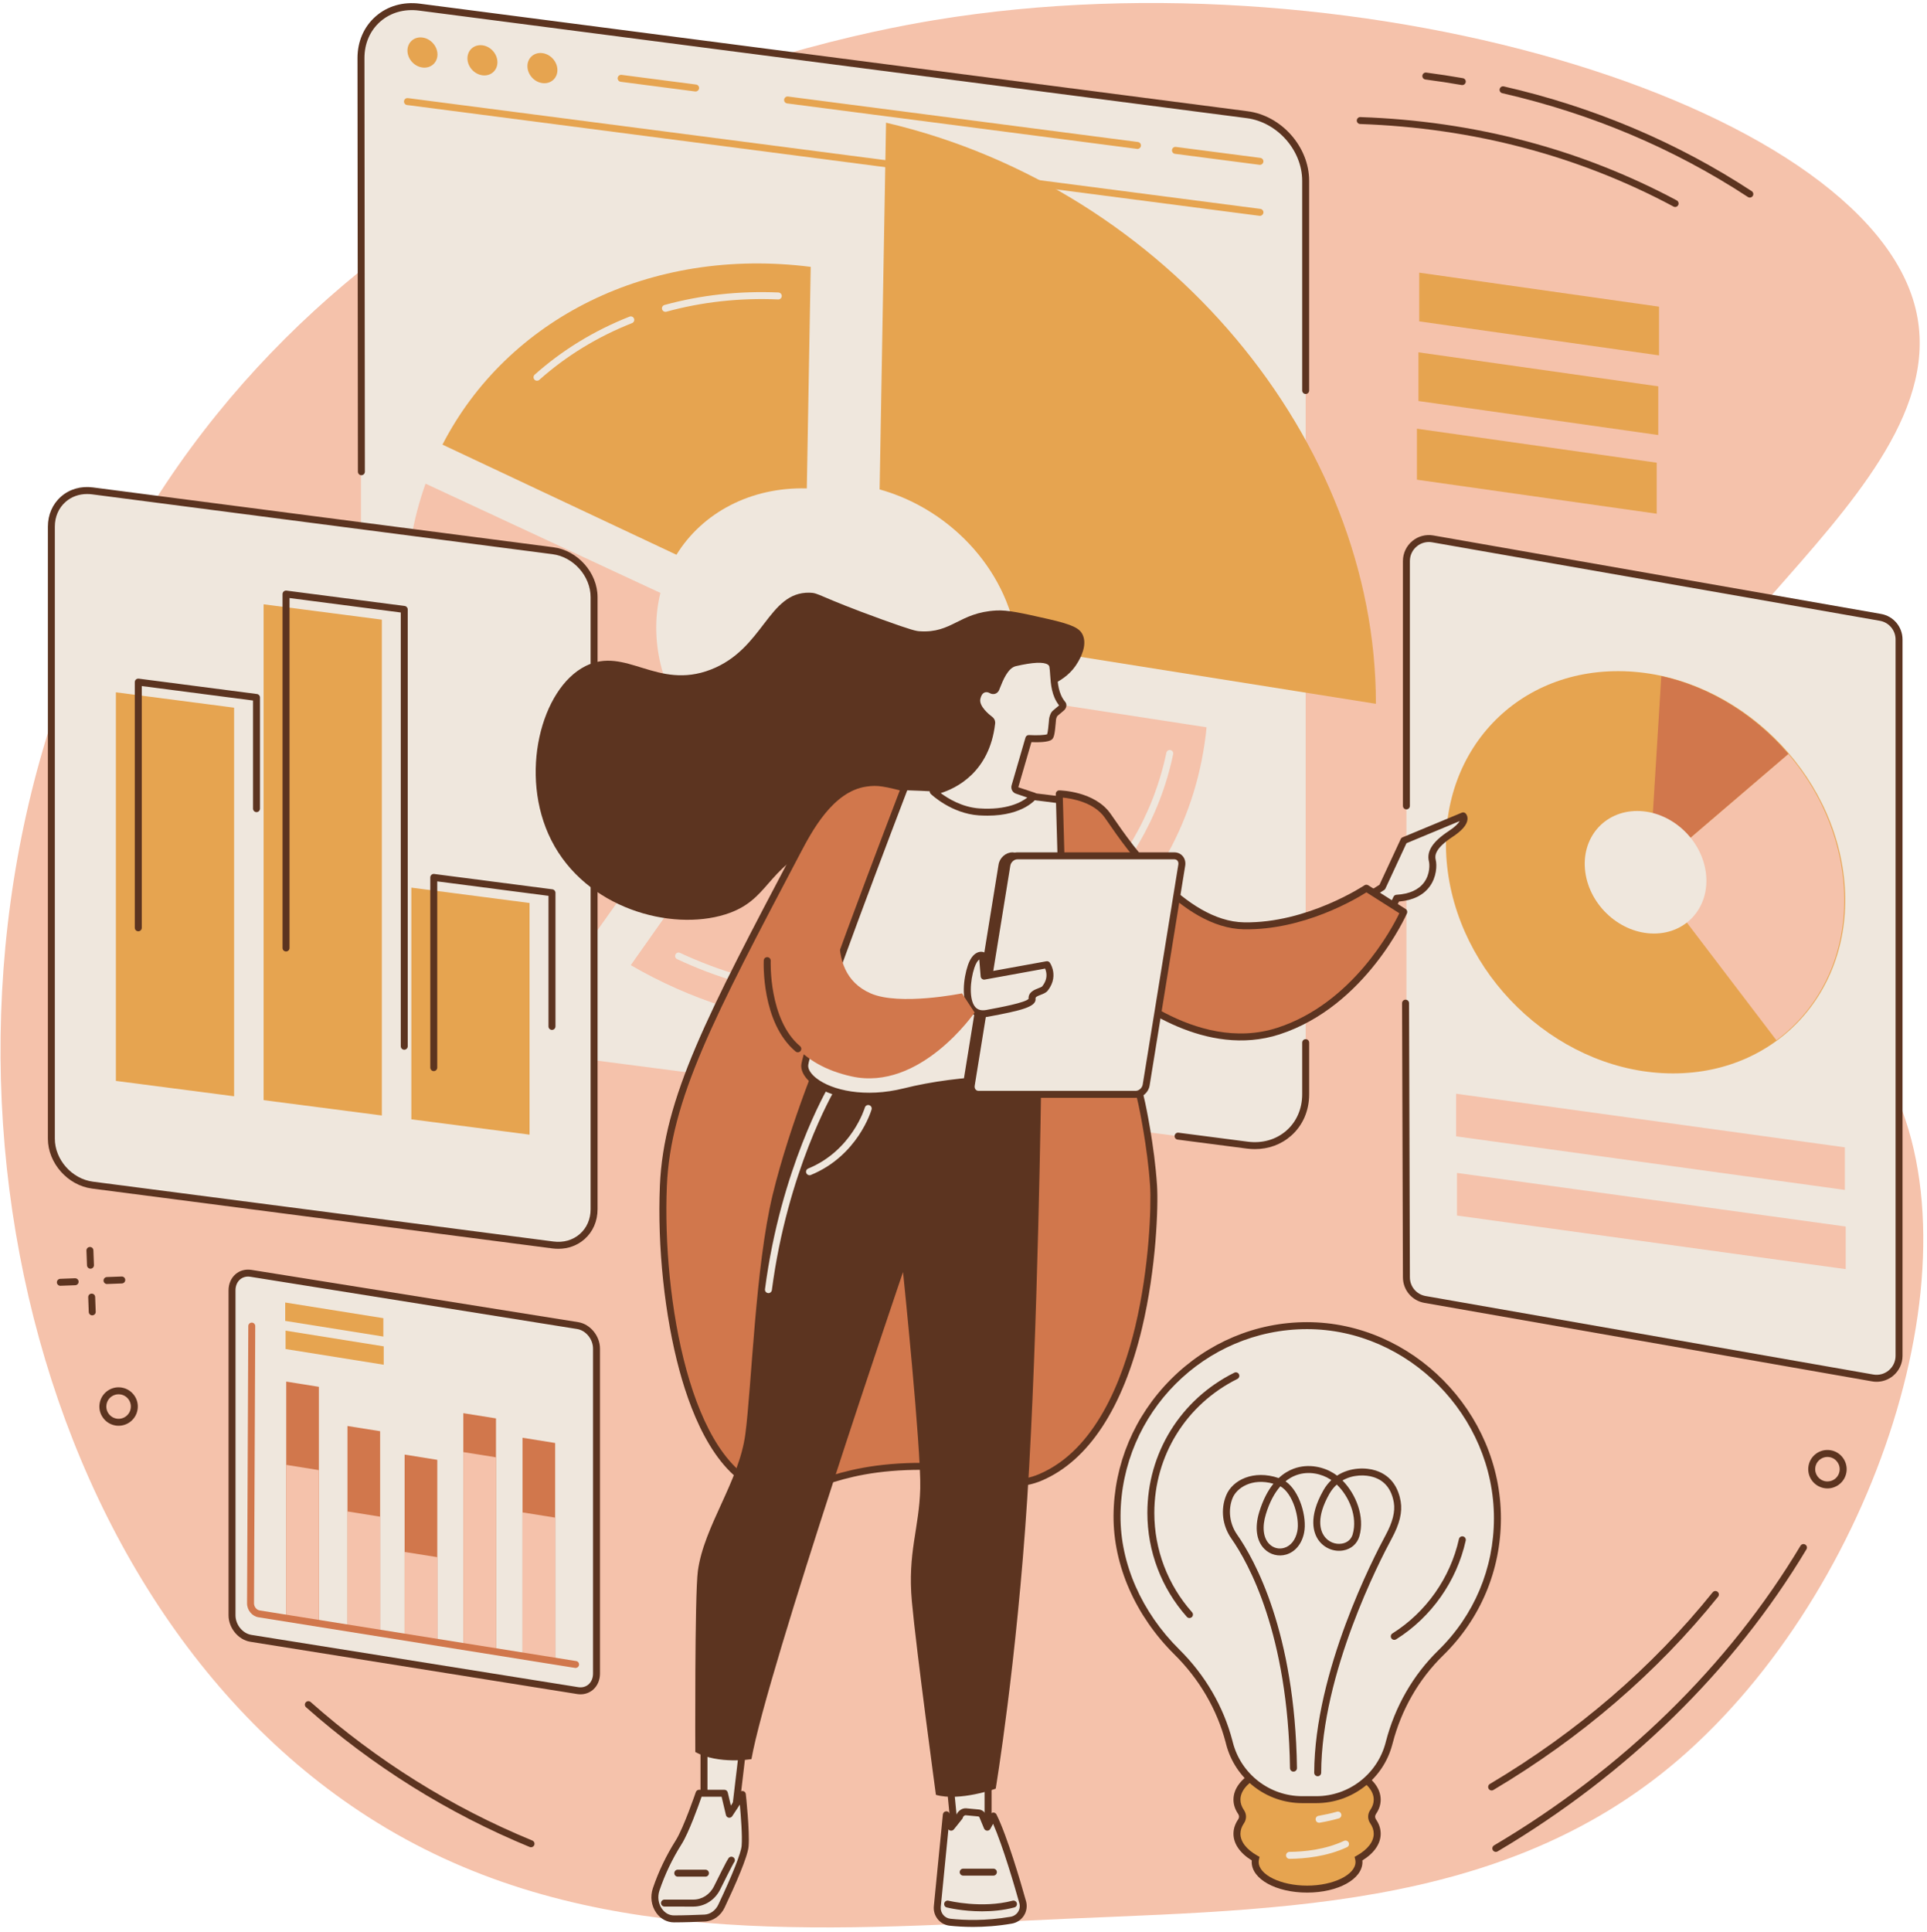 <?xml version="1.0" encoding="UTF-8"?>
<svg xmlns="http://www.w3.org/2000/svg" width="397" height="398" viewBox="0 0 397 398" fill="none">
  <path d="M339.464 179.61C325.855 140.818 401.969 105.146 395.053 65.506C387.574 22.615 281.376 -10.51 192.548 4.136C165.897 8.532 68.178 29.49 22.615 119.438C-22.635 208.766 2.975 327.547 75.824 374.245C116.662 400.417 163.454 398.047 211.938 395.589C259.652 393.172 309.907 394.813 347.751 360.74C387.459 324.99 409.495 256.235 387.579 219.704C373.219 195.766 346.782 200.475 339.464 179.61Z" fill="#F5C2AB"></path>
  <path d="M341.791 73.201L292.385 66.195V56.164L341.791 63.169V73.201Z" fill="#E6A450"></path>
  <path d="M341.63 89.607L292.229 82.602V72.57L341.63 79.576V89.607Z" fill="#E6A450"></path>
  <path d="M341.313 105.815L291.912 98.81V88.305L341.313 95.305V105.815Z" fill="#E6A450"></path>
  <path d="M282.885 375.159C282.49 374.576 282.49 373.831 282.885 373.253C283.438 372.451 283.734 371.591 283.734 370.695C283.734 366.518 277.266 363.133 269.286 363.133C261.312 363.133 254.844 366.518 254.844 370.695C254.844 371.591 255.141 372.451 255.693 373.253C256.089 373.831 256.089 374.576 255.693 375.159C255.141 375.956 254.844 376.82 254.844 377.716C254.844 379.695 256.297 381.497 258.682 382.846C258.63 383.07 258.599 383.299 258.599 383.534C258.599 386.622 263.385 389.128 269.286 389.128C275.193 389.128 279.979 386.622 279.979 383.534C279.979 383.299 279.948 383.07 279.896 382.846C282.276 381.497 283.734 379.695 283.734 377.716C283.734 376.82 283.438 375.956 282.885 375.159Z" fill="#E6A450"></path>
  <path d="M269.286 363.846C261.843 363.846 255.557 366.982 255.557 370.69C255.557 371.419 255.801 372.143 256.281 372.841C256.848 373.664 256.848 374.732 256.281 375.56C255.801 376.253 255.557 376.982 255.557 377.711C255.557 379.346 256.791 380.951 259.031 382.216L259.494 382.482L259.374 383.003C259.333 383.19 259.312 383.362 259.312 383.529C259.312 386.169 263.88 388.404 269.286 388.404C274.692 388.404 279.26 386.169 279.26 383.529C279.26 383.357 279.239 383.19 279.197 383.003L279.072 382.482L279.541 382.216C281.781 380.951 283.015 379.346 283.015 377.711C283.015 376.982 282.77 376.253 282.291 375.56C281.723 374.732 281.723 373.664 282.291 372.841C282.77 372.143 283.015 371.419 283.015 370.69C283.015 366.982 276.729 363.846 269.286 363.846ZM269.286 389.836C262.89 389.836 257.874 387.065 257.874 383.529C257.874 383.424 257.885 383.32 257.89 383.211C255.458 381.711 254.119 379.768 254.119 377.711C254.119 376.685 254.452 375.685 255.098 374.747C255.327 374.409 255.327 373.992 255.098 373.654C254.452 372.711 254.119 371.716 254.119 370.69C254.119 366.049 260.781 362.414 269.286 362.414C277.791 362.414 284.447 366.049 284.447 370.69C284.447 371.716 284.124 372.711 283.473 373.654C283.244 373.992 283.244 374.409 283.473 374.747C284.124 375.685 284.447 376.685 284.447 377.711C284.447 379.768 283.114 381.711 280.676 383.211C280.687 383.32 280.692 383.419 280.692 383.529C280.692 387.065 275.682 389.836 269.286 389.836Z" fill="#5C3420"></path>
  <path d="M308.499 312.732C308.499 291.32 290.677 273.055 269.265 273.055C247.9 273.055 230.27 290.826 230.13 312.195C230.057 323.076 235.307 333.195 242.463 340.279C247.624 345.388 251.39 351.737 253.213 358.768L253.302 359.107C255.078 365.93 261.239 370.695 268.286 370.695H271.177C278.223 370.695 284.385 365.93 286.161 359.107L286.213 358.904C288.025 351.924 291.64 345.513 296.802 340.477C304.015 333.435 308.499 323.607 308.499 312.732Z" fill="#EFE7DD"></path>
  <path d="M269.265 273.773C248.223 273.773 230.989 291.013 230.848 312.195C230.781 322.029 235.197 332.081 242.968 339.768C248.296 345.044 252.083 351.549 253.911 358.586L253.999 358.93C255.687 365.43 261.562 369.977 268.286 369.977H271.177C277.9 369.977 283.775 365.43 285.468 358.93L285.52 358.721C287.4 351.497 291.124 345.013 296.302 339.961C303.703 332.737 307.781 323.065 307.781 312.727C307.781 291.612 290.145 273.773 269.265 273.773ZM271.177 371.409H268.286C260.911 371.409 254.463 366.424 252.609 359.289L252.525 358.951C250.76 352.159 247.104 345.883 241.958 340.789C233.916 332.831 229.343 322.404 229.411 312.19C229.484 301.648 233.682 291.674 241.229 284.102C248.802 276.518 258.76 272.336 269.265 272.336C290.921 272.336 309.218 290.836 309.218 312.727C309.218 323.461 304.984 333.492 297.307 340.987C292.317 345.857 288.718 352.112 286.911 359.081L286.854 359.289C284.999 366.424 278.552 371.409 271.177 371.409Z" fill="#5C3420"></path>
  <path d="M275.406 305.795C274.833 306.3 274.317 306.931 273.88 307.696C271.088 312.623 272.005 315.254 272.797 316.389C273.625 317.577 275.067 318.191 276.458 317.957C277.578 317.769 278.39 317.066 278.682 316.03C279.718 312.42 277.953 308.233 275.406 305.795ZM263.781 306.149C262.536 307.561 261.526 309.493 260.797 311.889C259.989 314.535 260.25 316.78 261.505 318.04C262.328 318.868 263.479 319.16 264.583 318.827C265.932 318.42 266.911 317.175 267.271 315.41C267.802 312.764 266.39 307.603 263.781 306.149ZM271.468 365.868H271.463C271.073 365.863 270.75 365.54 270.75 365.144C270.838 344.29 283.01 320.748 285.453 316.238C286.911 313.545 287.468 311.342 287.156 309.498C286.687 306.759 285.291 304.998 282.989 304.264C281.338 303.733 278.76 303.686 276.578 304.946C279.349 307.754 281.218 312.394 280.062 316.425C279.614 317.988 278.359 319.092 276.698 319.368C274.755 319.696 272.765 318.847 271.619 317.212C270.635 315.8 269.453 312.603 272.635 306.993C273.109 306.149 273.672 305.452 274.281 304.868C274.182 304.8 274.078 304.728 273.974 304.665C272.338 303.634 269.651 302.884 267 303.873C266.234 304.155 265.51 304.577 264.843 305.123C267.807 307.149 269.297 312.623 268.672 315.691C268.213 317.993 266.869 319.634 265 320.202C263.401 320.681 261.672 320.243 260.489 319.05C258.849 317.405 258.458 314.639 259.422 311.472C260.213 308.868 261.25 306.988 262.354 305.618C257.896 304.358 254.781 306.488 253.937 308.571C252.958 310.993 253.317 313.873 254.869 316.097C258.442 321.202 266.791 336.103 267.203 364.186C267.203 364.582 266.89 364.91 266.494 364.915C266.104 364.931 265.771 364.608 265.765 364.212C265.364 336.519 257.192 321.915 253.692 316.92C251.838 314.264 251.427 310.941 252.609 308.035C253.906 304.837 258.271 302.686 263.437 304.452C264.494 303.462 265.573 302.873 266.505 302.524C269.64 301.358 272.817 302.238 274.739 303.452C274.979 303.603 275.224 303.769 275.453 303.952C278.119 302.212 281.375 302.238 283.432 302.899C286.979 304.035 288.182 306.983 288.567 309.259C288.942 311.462 288.354 313.894 286.713 316.925C284.302 321.379 272.265 344.639 272.187 365.149C272.182 365.545 271.864 365.868 271.468 365.868Z" fill="#5C3420"></path>
  <path d="M287.25 337.779C287.01 337.779 286.776 337.664 286.641 337.445C286.427 337.112 286.531 336.664 286.865 336.456C293.802 332.091 298.797 325.008 300.568 317.013C300.651 316.627 301.031 316.383 301.422 316.471C301.807 316.555 302.052 316.94 301.969 317.325C300.115 325.69 294.891 333.107 287.63 337.669C287.51 337.742 287.38 337.779 287.25 337.779Z" fill="#5C3420"></path>
  <path d="M245.053 333.285C244.855 333.285 244.662 333.201 244.521 333.045C239.271 327.144 236.381 319.54 236.381 311.634C236.381 299.3 243.24 288.233 254.292 282.748C254.641 282.571 255.074 282.712 255.251 283.066C255.428 283.425 255.282 283.852 254.928 284.03C244.37 289.274 237.813 299.847 237.813 311.634C237.813 319.186 240.574 326.451 245.589 332.092C245.855 332.389 245.824 332.842 245.532 333.102C245.391 333.222 245.225 333.285 245.053 333.285Z" fill="#5C3420"></path>
  <path d="M271.755 375.452C271.411 375.452 271.109 375.207 271.052 374.853C270.984 374.468 271.244 374.093 271.635 374.03C272.948 373.801 274.224 373.515 275.437 373.176C275.812 373.067 276.213 373.291 276.317 373.671C276.427 374.051 276.203 374.447 275.823 374.556C274.567 374.911 273.239 375.207 271.875 375.442C271.838 375.447 271.797 375.452 271.755 375.452Z" fill="#EFE7DD"></path>
  <path d="M265.666 382.882C265.27 382.882 264.952 382.564 264.947 382.174C264.947 381.778 265.265 381.45 265.661 381.45C268.635 381.424 272.999 381.007 276.895 379.184C277.255 379.017 277.687 379.174 277.854 379.533C278.02 379.887 277.864 380.319 277.505 380.486C273.374 382.418 268.791 382.856 265.671 382.882H265.666Z" fill="#EFE7DD"></path>
  <path d="M256.947 23.626L86.416 1.47C79.76 0.605 74.369 5.298 74.369 11.954V200.1C74.369 206.756 79.76 212.85 86.416 213.715L256.947 235.871C263.604 236.741 268.994 232.043 268.994 225.392V37.241C268.994 30.59 263.604 24.491 256.947 23.626Z" fill="#EFE7DD"></path>
  <path d="M259.573 44.459C259.542 44.459 259.511 44.454 259.485 44.454L83.855 21.631C83.459 21.579 83.183 21.22 83.235 20.824C83.287 20.433 83.646 20.157 84.037 20.209L259.662 43.027C260.058 43.079 260.339 43.439 260.287 43.829C260.235 44.194 259.928 44.459 259.573 44.459Z" fill="#E6A450"></path>
  <path d="M90.126 11.219C90.126 12.923 88.74 14.131 87.032 13.907C85.329 13.688 83.943 12.126 83.943 10.417C83.943 8.714 85.329 7.506 87.032 7.73C88.74 7.954 90.126 9.516 90.126 11.219Z" fill="#E6A450"></path>
  <path d="M102.48 12.821C102.48 14.529 101.1 15.733 99.391 15.509C97.688 15.29 96.303 13.727 96.303 12.019C96.303 10.311 97.688 9.108 99.391 9.332C101.1 9.55 102.48 11.113 102.48 12.821Z" fill="#E6A450"></path>
  <path d="M114.839 14.43C114.839 16.139 113.454 17.342 111.751 17.118C110.042 16.899 108.662 15.331 108.662 13.628C108.662 11.925 110.042 10.717 111.751 10.941C113.454 11.165 114.839 12.727 114.839 14.43Z" fill="#E6A450"></path>
  <path d="M259.572 33.952C259.541 33.952 259.51 33.952 259.478 33.946L242.072 31.686C241.681 31.634 241.405 31.274 241.457 30.879C241.504 30.488 241.869 30.212 242.26 30.264L259.661 32.525C260.056 32.577 260.332 32.936 260.28 33.327C260.234 33.691 259.926 33.952 259.572 33.952Z" fill="#E6A450"></path>
  <path d="M234.344 30.678C234.313 30.678 234.282 30.678 234.25 30.668L162.167 21.303C161.771 21.251 161.495 20.892 161.547 20.501C161.599 20.105 161.959 19.829 162.349 19.881L234.438 29.251C234.829 29.298 235.105 29.663 235.053 30.053C235.006 30.413 234.698 30.678 234.344 30.678Z" fill="#E6A450"></path>
  <path d="M143.312 18.841C143.28 18.841 143.249 18.841 143.218 18.841L127.874 16.846C127.483 16.789 127.202 16.43 127.254 16.039C127.306 15.648 127.666 15.372 128.056 15.419L143.4 17.414C143.796 17.466 144.072 17.826 144.02 18.216C143.973 18.581 143.666 18.841 143.312 18.841Z" fill="#E6A450"></path>
  <path d="M74.453 97.884C74.057 97.884 73.734 97.561 73.734 97.165L73.65 11.951C73.65 8.54 74.978 5.498 77.385 3.384C79.822 1.238 83.062 0.311 86.51 0.759L257.036 22.915C264.025 23.821 269.708 30.248 269.708 37.238V80.43C269.708 80.832 269.39 81.149 268.994 81.149C268.598 81.149 268.275 80.832 268.275 80.43V37.238C268.275 30.946 263.15 25.154 256.854 24.337L86.322 2.18C83.296 1.785 80.458 2.592 78.333 4.456C76.239 6.3 75.083 8.956 75.083 11.946L75.171 97.165C75.171 97.561 74.848 97.884 74.453 97.884Z" fill="#5C3420"></path>
  <path d="M258.526 236.693C257.974 236.693 257.416 236.656 256.854 236.583L242.614 234.734C242.219 234.682 241.943 234.323 241.995 233.932C242.047 233.536 242.406 233.26 242.797 233.313L257.036 235.161C260.068 235.557 262.901 234.745 265.026 232.88C267.12 231.042 268.276 228.38 268.276 225.391V214.76C268.276 214.365 268.599 214.047 268.995 214.047C269.39 214.047 269.713 214.365 269.713 214.76V225.391C269.713 228.802 268.385 231.844 265.974 233.958C263.937 235.75 261.338 236.693 258.526 236.693Z" fill="#5C3420"></path>
  <path d="M139.359 114.267C144.708 105.606 154.656 100.293 166.219 100.601L167.021 54.97C133.813 50.767 104.505 65.668 91.156 91.585L139.359 114.267Z" fill="#E6A450"></path>
  <path d="M137.089 64.232C136.777 64.232 136.485 64.023 136.397 63.706C136.292 63.32 136.516 62.929 136.902 62.82C144.397 60.763 152.292 59.898 160.376 60.247C160.766 60.263 161.074 60.601 161.058 60.992C161.042 61.388 160.725 61.695 160.308 61.679C152.381 61.336 144.636 62.185 137.282 64.206C137.214 64.221 137.152 64.232 137.089 64.232Z" fill="#EFE7DD"></path>
  <path d="M110.636 78.421C110.438 78.421 110.24 78.343 110.099 78.181C109.839 77.884 109.865 77.436 110.157 77.171C115.823 72.124 122.391 68.103 129.688 65.223C130.058 65.077 130.474 65.254 130.62 65.624C130.766 65.994 130.584 66.41 130.219 66.551C123.079 69.374 116.652 73.306 111.115 78.239C110.974 78.364 110.803 78.421 110.636 78.421Z" fill="#EFE7DD"></path>
  <path d="M203.422 142.859C200.698 157.531 187.01 167.563 170.245 165.906C165.24 165.411 160.464 163.927 156.13 161.677L129.953 198.802C142.12 205.875 155.865 210.354 170.245 211.396C212.052 214.427 244.927 187.224 248.578 149.807L203.422 142.859Z" fill="#F5C2AB"></path>
  <path d="M169.869 205.516C169.849 205.516 169.833 205.516 169.812 205.516C168.234 205.401 166.63 205.24 165.052 205.031C156.239 203.885 147.64 201.375 139.5 197.568C139.14 197.401 138.984 196.974 139.151 196.615C139.317 196.255 139.75 196.104 140.104 196.271C148.114 200.016 156.567 202.484 165.234 203.609C166.791 203.812 168.364 203.974 169.916 204.083C170.312 204.115 170.609 204.453 170.583 204.849C170.552 205.229 170.239 205.516 169.869 205.516Z" fill="#EFE7DD"></path>
  <path d="M186.396 204.965C186.041 204.965 185.739 204.71 185.687 204.35C185.63 203.96 185.906 203.595 186.297 203.538C213.745 199.621 234.937 180.59 240.297 155.048C240.38 154.658 240.76 154.413 241.146 154.491C241.531 154.574 241.781 154.955 241.698 155.345C236.218 181.481 214.547 200.955 186.5 204.96C186.463 204.965 186.427 204.965 186.396 204.965Z" fill="#EFE7DD"></path>
  <path d="M121.76 193.474L148.177 156.255C140.276 149.38 135.198 139.615 135.198 129.286C135.198 126.792 135.495 124.401 136.057 122.13L87.672 99.625C85.073 106.906 83.672 114.828 83.672 123.224C83.672 151.031 98.927 176.953 121.76 193.474Z" fill="#F5C2AB"></path>
  <path d="M181.219 100.81C196.49 105.07 208.234 118.43 209.625 133.237L283.464 144.971C283.464 144.94 283.464 144.909 283.464 144.878C283.464 90.711 240.307 38.742 182.542 25.273L181.219 100.81Z" fill="#E6A450"></path>
  <path d="M113.928 113.444L19.047 101.11C14.37 100.506 10.584 103.803 10.584 108.475V234.543C10.584 239.22 14.37 243.506 19.047 244.11L113.928 256.444C118.605 257.048 122.396 253.751 122.396 249.074V123.006C122.396 118.329 118.605 114.048 113.928 113.444Z" fill="#EFE7DD"></path>
  <path d="M17.938 101.759C16.261 101.759 14.714 102.316 13.511 103.373C12.084 104.629 11.297 106.441 11.297 108.478V234.545C11.297 238.868 14.818 242.837 19.141 243.399L114.021 255.728C116.084 255.998 118.021 255.446 119.464 254.175C120.891 252.925 121.678 251.113 121.678 249.077V123.009C121.678 118.686 118.157 114.712 113.834 114.155L18.954 101.821C18.61 101.78 18.271 101.759 17.938 101.759ZM115.037 257.228C114.641 257.228 114.24 257.202 113.834 257.155L18.954 244.821C13.943 244.17 9.865 239.561 9.865 234.545V108.478C9.865 106.019 10.824 103.827 12.563 102.295C14.324 100.748 16.662 100.077 19.141 100.399L114.021 112.728C119.032 113.384 123.11 117.988 123.11 123.009V249.077C123.11 251.53 122.152 253.728 120.412 255.254C118.943 256.545 117.068 257.228 115.037 257.228Z" fill="#5C3420"></path>
  <path d="M48.229 225.81L23.875 222.643V142.602L48.229 145.768V225.81Z" fill="#E6A450"></path>
  <path d="M78.666 229.768L54.307 226.607V124.477L78.666 127.638V229.768Z" fill="#E6A450"></path>
  <path d="M109.098 233.716L84.744 230.555V182.836L109.098 185.997V233.716Z" fill="#E6A450"></path>
  <path d="M28.49 191.829C28.094 191.829 27.771 191.506 27.771 191.11V140.495C27.771 140.292 27.865 140.094 28.016 139.959C28.172 139.824 28.381 139.761 28.584 139.787L52.938 142.954C53.297 142.995 53.563 143.303 53.563 143.662V166.563C53.563 166.959 53.245 167.282 52.85 167.282C52.454 167.282 52.131 166.959 52.131 166.563V144.292L29.209 141.313V191.11C29.209 191.506 28.886 191.829 28.49 191.829Z" fill="#5C3420"></path>
  <path d="M83.282 216.222C82.886 216.222 82.568 215.904 82.568 215.508V126.165L59.647 123.185V195.269C59.647 195.665 59.324 195.988 58.928 195.988C58.532 195.988 58.209 195.665 58.209 195.269V122.368C58.209 122.165 58.297 121.967 58.454 121.831C58.61 121.691 58.813 121.628 59.022 121.654L83.376 124.821C83.735 124.868 84.001 125.175 84.001 125.534V215.508C84.001 215.904 83.678 216.222 83.282 216.222Z" fill="#5C3420"></path>
  <path d="M89.365 220.626C88.969 220.626 88.647 220.303 88.647 219.907V180.73C88.647 180.521 88.735 180.329 88.891 180.193C89.042 180.058 89.251 179.995 89.454 180.021L113.813 183.183C114.167 183.23 114.438 183.537 114.438 183.896V211.422C114.438 211.818 114.115 212.141 113.719 212.141C113.324 212.141 113.001 211.818 113.001 211.422V184.527L90.079 181.547V219.907C90.079 220.303 89.761 220.626 89.365 220.626Z" fill="#5C3420"></path>
  <path d="M119.011 348.222L51.688 337.456C49.542 337.113 47.803 334.993 47.803 332.722V265.769C47.803 263.493 49.542 261.93 51.688 262.274L119.011 273.034C121.157 273.383 122.896 275.503 122.896 277.774V344.727C122.896 346.998 121.157 348.566 119.011 348.222Z" fill="#EFE7DD"></path>
  <path d="M119.124 347.52C119.921 347.645 120.666 347.452 121.229 346.973C121.838 346.452 122.176 345.655 122.176 344.733V277.78C122.176 275.848 120.702 274.04 118.895 273.749L51.572 262.988C50.781 262.858 50.031 263.056 49.468 263.535C48.859 264.056 48.52 264.853 48.52 265.775V332.728C48.52 334.66 49.994 336.468 51.801 336.754L119.124 347.52ZM119.598 348.994C119.369 348.994 119.135 348.973 118.895 348.936L51.572 338.171C49.098 337.775 47.088 335.332 47.088 332.728V265.775C47.088 264.447 47.614 263.233 48.541 262.441C49.426 261.686 50.588 261.379 51.801 261.572L119.124 272.337C121.598 272.733 123.609 275.171 123.609 277.78V344.733C123.609 346.061 123.083 347.275 122.161 348.061C121.442 348.671 120.551 348.994 119.598 348.994Z" fill="#5C3420"></path>
  <path d="M65.698 334L58.969 332.922V284.578L65.698 285.656V334Z" fill="#D1774C"></path>
  <path d="M65.698 334L58.969 332.922V301.734L65.698 302.813V334Z" fill="#F5C2AB"></path>
  <path d="M78.313 336.013L71.584 334.94V293.727L78.313 294.799V336.013Z" fill="#D1774C"></path>
  <path d="M78.313 336.016L71.584 334.943V311.328L78.313 312.406V336.016Z" fill="#F5C2AB"></path>
  <path d="M90.088 338.122L83.359 337.044V299.617L90.088 300.695V338.122Z" fill="#D1774C"></path>
  <path d="M90.088 338.125L83.359 337.047V319.672L90.088 320.745V338.125Z" fill="#F5C2AB"></path>
  <path d="M102.182 340.503L95.453 339.43V291.086L102.182 292.159V340.503Z" fill="#D1774C"></path>
  <path d="M102.182 340.497L95.453 339.424V299.102L102.182 300.174V340.497Z" fill="#F5C2AB"></path>
  <path d="M114.374 342.227L107.65 341.148V296.148L114.374 297.227V342.227Z" fill="#D1774C"></path>
  <path d="M114.374 342.232L107.65 341.154V311.523L114.374 312.602V342.232Z" fill="#F5C2AB"></path>
  <path d="M118.583 343.565C118.546 343.565 118.51 343.565 118.468 343.555L53.26 333.128C51.932 332.919 50.895 331.659 50.9 330.268L51.156 273.143C51.156 272.747 51.478 272.43 51.869 272.43H51.874C52.27 272.43 52.588 272.753 52.588 273.148L52.333 330.273C52.333 330.956 52.859 331.612 53.484 331.716L118.697 342.143C119.088 342.201 119.354 342.57 119.291 342.961C119.234 343.315 118.932 343.565 118.583 343.565Z" fill="#D1774C"></path>
  <path d="M78.978 275.305L58.76 272.076V268.289L78.978 271.518V275.305Z" fill="#E6A450"></path>
  <path d="M79.053 281.107L58.834 277.872V274.086L79.053 277.32V281.107Z" fill="#E6A450"></path>
  <path d="M385.807 283.837L293.578 267.671C291.365 267.28 289.75 265.358 289.75 263.113V115.566C289.75 112.691 292.344 110.509 295.177 111.009L387.406 127.176C389.625 127.561 391.24 129.483 391.24 131.733V279.275C391.24 282.155 388.646 284.332 385.807 283.837Z" fill="#EFE7DD"></path>
  <path d="M379.765 179.758C382.848 202.638 367.108 221.149 344.603 221.102C322.103 221.05 301.364 202.466 298.28 179.586C295.197 156.706 310.931 138.195 333.431 138.242C355.937 138.289 376.681 156.878 379.765 179.758Z" fill="#E6A450"></path>
  <path d="M339.76 179.836L365.979 214.273C375.979 206.883 381.531 194.19 379.583 179.758C378.348 170.612 374.291 162.148 368.432 155.289L339.76 179.836Z" fill="#F5C2AB"></path>
  <path d="M342.26 139.258L339.76 179.831L368.432 155.294C361.619 147.31 352.364 141.492 342.26 139.258Z" fill="#D1774C"></path>
  <path d="M351.433 179.698C352.375 186.667 347.584 192.307 340.724 192.292C333.865 192.276 327.547 186.615 326.604 179.641C325.662 172.672 330.464 167.031 337.318 167.047C344.177 167.063 350.495 172.724 351.433 179.698Z" fill="#EFE7DD"></path>
  <path d="M380.079 245.102L299.99 234.065V225.289L380.079 236.331V245.102Z" fill="#F5C2AB"></path>
  <path d="M380.255 261.419L300.166 250.378V241.602L380.255 252.643V261.419Z" fill="#F5C2AB"></path>
  <path d="M386.614 284.616C386.307 284.616 385.994 284.59 385.687 284.533L293.452 268.366C290.89 267.918 289.031 265.705 289.031 263.1L288.854 206.632C288.854 206.236 289.176 205.913 289.572 205.913C289.968 205.913 290.291 206.231 290.291 206.632L290.463 263.1C290.463 265.007 291.827 266.626 293.702 266.955L385.932 283.121C387.077 283.324 388.239 283.012 389.13 282.262C390.015 281.522 390.525 280.428 390.525 279.267V131.725C390.525 129.819 389.161 128.199 387.286 127.871L295.051 111.705C293.911 111.501 292.749 111.814 291.864 112.564C290.973 113.309 290.463 114.397 290.463 115.559V165.996C290.463 166.392 290.145 166.715 289.749 166.715C289.354 166.715 289.031 166.392 289.031 165.996V115.559C289.031 113.975 289.729 112.481 290.937 111.465C292.15 110.444 293.744 110.017 295.301 110.293L387.531 126.46C390.093 126.908 391.958 129.121 391.958 131.725V279.267C391.958 280.85 391.26 282.345 390.051 283.361C389.077 284.178 387.864 284.616 386.614 284.616Z" fill="#5C3420"></path>
  <path d="M205.235 125.751C207.61 125.621 210.407 126.251 215.996 127.517C221.032 128.663 222.428 129.429 223.048 130.746C224.063 132.908 222.548 135.564 222.089 136.361C219.516 140.876 214.803 141.47 211.694 143.533C201.636 150.21 206.766 161.543 198.428 168.632C190.485 175.382 183.069 167.449 168.787 173.892C157.548 178.96 158.595 185.475 149.428 188.35C138.23 191.861 120.688 187.142 113.574 173.054C106.808 159.658 111.485 141.767 120.626 137.199C128.928 133.048 135.345 142.22 146.444 137.918C157.381 133.673 158.225 121.929 166.761 122.08C168.798 122.111 168.376 122.777 181.813 127.637C188.043 129.887 188.787 129.986 189.464 130.027C196.162 130.475 197.558 126.173 205.235 125.751Z" fill="#5C3420"></path>
  <path d="M229.249 194.534C234.03 223.826 234.588 224.253 235.233 227.321C235.233 227.321 237.129 235.946 237.655 244.258C238.114 251.467 236.754 294.764 214.379 304.3C206.296 307.743 203.952 301.415 186.744 302.097C169.108 302.805 165.536 309.081 157.843 306.878C141.187 302.123 135.749 266.394 136.666 244.316C137.411 226.331 146.364 209.352 164.26 175.394C166.983 170.222 171.348 162.321 178.379 161.316C181.603 160.857 182.89 161.352 195.827 164.904C209.9 168.769 213.473 164.654 219.515 168.462C225.754 172.399 226.853 179.878 229.249 194.534Z" fill="#D1774C"></path>
  <path d="M180.166 161.883C179.609 161.883 179.083 161.935 178.484 162.024C171.593 163.008 167.239 171.279 164.895 175.722C147.072 209.545 138.124 226.519 137.385 244.336C136.432 267.295 142.208 301.659 158.041 306.185C161.577 307.196 164.15 306.321 168.046 304.993C172.072 303.623 177.583 301.743 186.718 301.378C195.374 301.029 200.421 302.467 204.103 303.513C207.812 304.571 210.26 305.269 214.098 303.633C225.635 298.722 231.223 284.388 233.885 273.232C236.801 260.987 237.202 248.451 236.942 244.295C236.421 236.144 234.551 227.555 234.531 227.472C234.426 226.961 234.322 226.529 234.197 226.024C233.572 223.42 232.531 219.065 228.541 194.649L228.395 193.732C226.114 179.758 224.968 172.743 219.135 169.065C216.338 167.3 214.15 167.347 210.838 167.414C207.473 167.482 202.869 167.576 195.64 165.586L192.291 164.664C184.629 162.555 182.197 161.883 180.166 161.883ZM161.051 308.06C159.973 308.06 158.859 307.909 157.645 307.565C147.947 304.795 142.682 292.279 139.973 282.274C136.932 271.045 135.426 256.836 135.947 244.279C136.702 226.133 145.702 209.065 163.624 175.055C166.088 170.383 170.671 161.69 178.275 160.602C181.343 160.164 182.635 160.519 192.671 163.284L196.02 164.206C203.051 166.138 207.353 166.05 210.807 165.977C214.119 165.914 216.734 165.857 219.895 167.852C226.281 171.873 227.458 179.102 229.807 193.503L229.958 194.414C233.937 218.784 234.973 223.107 235.593 225.685C235.718 226.206 235.827 226.649 235.937 227.17C235.952 227.248 237.848 235.935 238.374 244.206C238.64 248.43 238.234 261.164 235.281 273.565C231.353 290.024 224.223 300.878 214.661 304.956C210.353 306.784 207.567 305.993 203.708 304.894C199.916 303.815 195.202 302.477 186.775 302.81C177.848 303.164 172.671 304.93 168.504 306.352C165.734 307.295 163.489 308.06 161.051 308.06Z" fill="#5C3420"></path>
  <path d="M203.563 364.117V378.279L196.75 377.862L195.406 364.117H203.563Z" fill="#EFE7DD"></path>
  <path d="M197.401 377.185L202.844 377.518V364.831H196.198L197.401 377.185ZM203.563 378.997C203.547 378.997 203.537 378.992 203.521 378.992L196.704 378.576C196.355 378.555 196.068 378.284 196.037 377.935L194.693 364.185C194.672 363.982 194.74 363.784 194.875 363.633C195.016 363.482 195.209 363.398 195.407 363.398H203.563C203.959 363.398 204.282 363.721 204.282 364.117V378.279C204.282 378.477 204.198 378.664 204.058 378.799C203.922 378.924 203.745 378.997 203.563 378.997Z" fill="#5C3420"></path>
  <path d="M195.729 395.946C198.5 396.243 203.041 396.436 208.333 395.524C210.067 395.222 211.166 393.493 210.692 391.8C209.364 387.082 206.739 378.285 204.656 374.071L203.396 376.368L202.39 373.941C202.218 373.655 201.922 373.467 201.588 373.436L198.974 373.191C198.427 373.139 197.776 373.675 197.677 374.217L195.958 376.368L194.963 373.816L193.104 392.712C192.948 394.326 194.114 395.769 195.729 395.946Z" fill="#EFE7DD"></path>
  <path d="M195.391 376.803L193.818 392.777C193.698 394.001 194.589 395.1 195.802 395.225C198.615 395.532 203.052 395.704 208.214 394.814C208.844 394.704 209.401 394.334 209.74 393.798C210.084 393.251 210.177 392.61 210 391.996C209.021 388.496 206.651 380.376 204.599 375.662L204.026 376.709C203.896 376.949 203.641 377.1 203.36 377.079C203.084 377.064 202.844 376.892 202.735 376.636L201.756 374.277C201.698 374.204 201.615 374.157 201.521 374.147L198.907 373.902C198.761 373.892 198.417 374.147 198.386 374.34C198.365 374.459 198.313 374.569 198.24 374.662L196.516 376.814C196.355 377.011 196.105 377.11 195.849 377.074C195.667 377.048 195.5 376.949 195.391 376.803ZM200.464 396.907C198.578 396.907 196.948 396.793 195.651 396.657C193.657 396.444 192.193 394.642 192.391 392.636L194.25 373.741C194.287 373.407 194.537 373.147 194.87 373.1C195.203 373.053 195.511 373.241 195.636 373.553L196.177 374.944L197.021 373.886C197.287 373.064 198.203 372.397 199.042 372.475L201.657 372.72C202.214 372.772 202.719 373.09 203.006 373.569C203.026 373.6 203.042 373.631 203.052 373.662L203.485 374.709L204.026 373.725C204.157 373.491 204.407 373.345 204.672 373.35C204.938 373.355 205.177 373.511 205.297 373.751C207.516 378.225 210.292 387.73 211.381 391.605C211.662 392.605 211.506 393.683 210.953 394.558C210.396 395.444 209.485 396.048 208.453 396.225C205.511 396.735 202.792 396.907 200.464 396.907Z" fill="#5C3420"></path>
  <path d="M202.318 393.695C198.318 393.695 195.25 392.945 195.057 392.898C194.672 392.804 194.443 392.414 194.537 392.028C194.636 391.643 195.026 391.408 195.406 391.507C195.474 391.523 202.261 393.179 208.615 391.507C208.995 391.408 209.386 391.638 209.49 392.018C209.589 392.403 209.359 392.794 208.979 392.893C206.693 393.497 204.38 393.695 202.318 393.695Z" fill="#5C3420"></path>
  <path d="M204.656 386.339H198.438C198.042 386.339 197.719 386.021 197.719 385.62C197.719 385.224 198.042 384.906 198.438 384.906H204.656C205.052 384.906 205.375 385.224 205.375 385.62C205.375 386.021 205.052 386.339 204.656 386.339Z" fill="#5C3420"></path>
  <path d="M153.438 356.625L151.423 373.703L145.037 373.479V356.625H153.438Z" fill="#EFE7DD"></path>
  <path d="M145.751 372.786L150.787 372.958L152.631 357.339H145.751V372.786ZM151.423 374.417C151.412 374.417 151.407 374.417 151.396 374.417L145.011 374.193C144.626 374.182 144.318 373.865 144.318 373.479V356.625C144.318 356.229 144.636 355.906 145.037 355.906H153.438C153.641 355.906 153.839 355.995 153.969 356.146C154.11 356.297 154.173 356.505 154.146 356.708L152.131 373.781C152.089 374.146 151.782 374.417 151.423 374.417Z" fill="#5C3420"></path>
  <path d="M152.943 369.625C152.943 369.625 153.76 377.208 153.505 380.26C153.323 382.443 150.333 389.036 148.641 392.609C147.948 394.078 146.62 395.021 145.151 395.083C143.359 395.161 140.87 395.25 138.859 395.255C136.094 395.255 134.193 392.115 135.177 389.182C136.088 386.479 137.536 383.089 139.812 379.479C141.526 376.76 144.031 369.375 144.031 369.375H149.234L150.255 373.698L152.943 369.625Z" fill="#EFE7DD"></path>
  <path d="M144.541 370.094C143.942 371.807 141.921 377.484 140.421 379.859C138.505 382.896 136.973 386.109 135.859 389.411C135.421 390.714 135.619 392.125 136.39 393.198C137.01 394.063 137.885 394.536 138.854 394.536H138.859C140.869 394.536 143.374 394.443 145.124 394.37C146.312 394.318 147.416 393.526 147.994 392.302C150.916 386.115 152.666 381.703 152.791 380.198C152.958 378.208 152.645 374.156 152.421 371.708L150.854 374.094C150.697 374.333 150.411 374.453 150.13 374.406C149.848 374.354 149.624 374.141 149.557 373.865L148.666 370.094H144.541ZM138.854 395.969C137.432 395.969 136.109 395.266 135.229 394.036C134.187 392.589 133.916 390.693 134.499 388.953C135.65 385.542 137.234 382.224 139.208 379.099C140.854 376.479 143.322 369.219 143.348 369.146C143.447 368.854 143.723 368.656 144.031 368.656H149.234C149.567 368.656 149.854 368.885 149.932 369.214L150.572 371.917L152.343 369.229C152.51 368.979 152.812 368.859 153.109 368.927C153.406 368.995 153.619 369.245 153.65 369.547C153.687 369.859 154.479 377.234 154.223 380.318C154.041 382.484 151.442 388.365 149.286 392.917C148.484 394.62 146.911 395.729 145.182 395.802C143.421 395.88 140.895 395.969 138.859 395.969H138.854Z" fill="#5C3420"></path>
  <path d="M142.829 392.721H142.824L136.896 392.71C136.501 392.71 136.178 392.387 136.178 391.991C136.178 391.596 136.501 391.278 136.896 391.278L142.824 391.283C142.829 391.283 142.829 391.283 142.829 391.283C144.62 391.283 146.256 390.236 147.089 388.549C149.902 382.872 150.058 382.752 150.23 382.606C150.532 382.356 150.985 382.403 151.235 382.71C151.464 382.986 151.449 383.377 151.219 383.637C151.115 383.794 150.631 384.632 148.376 389.184C147.298 391.366 145.173 392.721 142.829 392.721Z" fill="#5C3420"></path>
  <path d="M145.333 386.555H139.635C139.239 386.555 138.916 386.232 138.916 385.836C138.916 385.44 139.239 385.117 139.635 385.117H145.333C145.729 385.117 146.051 385.44 146.051 385.836C146.051 386.232 145.729 386.555 145.333 386.555Z" fill="#5C3420"></path>
  <path d="M214.511 222.518C214.511 222.518 213.834 274.633 211.641 308.56C209.454 342.487 205.136 368.43 205.136 368.43C205.136 368.43 197.699 371.102 192.819 369.701C192.819 369.701 188.782 339.94 187.865 329.878C186.944 319.82 189.381 314.826 189.589 306.596C189.793 298.362 186.043 262.013 186.043 262.013C186.043 262.013 158.022 344.19 154.813 362.341C154.813 362.341 148.027 363.492 143.246 360.878C143.246 360.878 143.1 328.56 143.777 323.565C145.037 314.315 152.261 305.211 153.558 295.383C154.855 285.555 155.61 260.893 159.183 246.102C162.756 231.31 169.772 214.695 169.772 214.695L214.511 222.518Z" fill="#5C3420"></path>
  <path d="M166.776 242.075C166.495 242.075 166.229 241.908 166.115 241.627C165.964 241.263 166.141 240.846 166.505 240.695C175.5 237.007 178.156 228.216 178.182 228.127C178.292 227.747 178.698 227.528 179.073 227.638C179.453 227.752 179.672 228.148 179.562 228.528C179.448 228.919 176.677 238.075 167.047 242.023C166.958 242.059 166.87 242.075 166.776 242.075Z" fill="#EFE7DD"></path>
  <path d="M158.312 266.359C158.286 266.359 158.25 266.353 158.224 266.348C157.828 266.301 157.552 265.937 157.604 265.546C160.833 240.702 170.541 224.088 170.64 223.921C170.844 223.582 171.281 223.468 171.625 223.671C171.963 223.869 172.078 224.312 171.875 224.65C171.776 224.812 162.219 241.197 159.021 265.734C158.979 266.093 158.672 266.359 158.312 266.359Z" fill="#EFE7DD"></path>
  <path d="M301.437 168.055L289.229 173.138L284.765 182.727C282.093 184.508 279.432 185.956 276.791 187.117C277.275 188.143 277.749 189.174 278.202 190.216C278.937 191.904 279.64 193.602 280.343 195.305C285.682 189.997 287.734 185.023 287.734 185.023C295.27 184.586 295.452 178.773 295.083 177.268C294.708 175.763 295.395 174.055 298.859 171.779C302.645 169.289 301.437 168.055 301.437 168.055Z" fill="#EFE7DD"></path>
  <path d="M277.755 187.471C278.125 188.267 278.5 189.096 278.864 189.924C279.463 191.32 280.057 192.731 280.594 194.028C285.203 189.189 287.052 184.794 287.073 184.747C287.182 184.491 287.422 184.32 287.692 184.309C290.338 184.153 292.255 183.294 293.385 181.762C294.651 180.044 294.531 178.012 294.39 177.439C293.87 175.335 295.166 173.346 298.469 171.179C299.838 170.278 300.463 169.585 300.729 169.127L289.76 173.689L285.422 183.028C285.364 183.148 285.276 183.252 285.166 183.325C282.771 184.913 280.281 186.309 277.755 187.471ZM280.344 196.023C280.297 196.023 280.25 196.017 280.203 196.007C279.969 195.96 279.771 195.799 279.682 195.575C279.047 194.038 278.307 192.247 277.547 190.502C277.094 189.455 276.604 188.403 276.146 187.424C276.062 187.247 276.057 187.044 276.125 186.866C276.192 186.684 276.333 186.538 276.505 186.46C279.13 185.299 281.719 183.882 284.203 182.241L288.578 172.83C288.651 172.669 288.786 172.538 288.953 172.471L301.166 167.392C301.437 167.278 301.75 167.34 301.953 167.554C302.031 167.632 302.411 168.064 302.328 168.825C302.213 169.919 301.177 171.111 299.255 172.377C295.677 174.726 295.557 176.195 295.781 177.096C296.067 178.252 295.969 180.668 294.536 182.611C293.213 184.413 291.083 185.455 288.213 185.705C287.604 187.023 285.411 191.278 280.849 195.814C280.719 195.95 280.531 196.023 280.344 196.023Z" fill="#5C3420"></path>
  <path d="M219.609 164.924C219.609 164.924 202.885 162.534 186.427 162.055C186.427 162.055 165.781 215.909 165.781 219.539C165.786 223.174 174.599 227.826 186.427 224.857C198.255 221.893 213.281 221.602 221.734 223.57C234.396 226.529 219.609 164.924 219.609 164.924Z" fill="#EFE7DD"></path>
  <path d="M186.912 162.787C178.636 184.392 166.501 216.99 166.501 219.543C166.501 220.329 167.12 221.261 168.204 222.105C171.386 224.584 178.204 226.183 186.251 224.168C197.568 221.329 212.896 220.777 221.896 222.876C222.803 223.089 223.495 222.912 224.079 222.319C229.678 216.688 222.433 179.912 219.027 165.574C216.199 165.188 201.438 163.246 186.912 162.787ZM178.995 226.537C173.636 226.537 169.558 224.98 167.318 223.235C165.87 222.105 165.068 220.793 165.068 219.543C165.068 215.881 183.641 167.324 185.761 161.803C185.865 161.517 186.141 161.329 186.449 161.345C202.761 161.813 219.548 164.194 219.714 164.22C220.001 164.261 220.24 164.475 220.308 164.761C220.808 166.85 232.475 215.907 225.1 223.329C224.167 224.267 222.943 224.595 221.568 224.277C212.761 222.22 197.73 222.772 186.605 225.558C183.86 226.246 181.308 226.537 178.995 226.537Z" fill="#5C3420"></path>
  <path d="M281.501 182.951L289.209 187.841C289.209 187.841 281.084 206.638 263.391 212.378C245.709 218.117 228.985 201.846 228.985 201.846L229.021 219.695C229.021 219.695 219.782 219.508 219.782 219.06C219.782 218.612 218.225 163.523 218.225 163.523C218.225 163.523 225.126 163.633 228.199 168.013C231.277 172.393 242.917 190.482 256.303 190.701C269.683 190.919 281.501 182.951 281.501 182.951Z" fill="#D1774C"></path>
  <path d="M220.479 218.55C221.635 218.727 225.041 218.888 228.302 218.966L228.265 201.847C228.265 201.56 228.437 201.3 228.703 201.185C228.968 201.076 229.276 201.133 229.484 201.331C229.645 201.492 246.104 217.232 263.171 211.696C278.661 206.664 286.786 191.232 288.291 188.112L281.505 183.805C279.296 185.206 268.531 191.623 256.286 191.42C243.338 191.206 231.984 174.758 228.255 169.347C228.01 168.998 227.796 168.685 227.614 168.43C225.354 165.211 220.765 164.466 218.963 164.289C219.151 170.893 220.349 213.367 220.479 218.55ZM220.494 219.045C220.494 219.055 220.494 219.06 220.494 219.06C220.494 219.055 220.494 219.05 220.494 219.045ZM229.02 220.414C229.015 220.414 229.01 220.414 229.005 220.414C219.062 220.211 219.062 219.852 219.062 219.06C219.052 218.388 217.526 164.097 217.51 163.545C217.505 163.352 217.578 163.159 217.713 163.024C217.854 162.883 218.02 162.8 218.239 162.805C218.536 162.81 225.536 162.977 228.786 167.602C228.974 167.867 229.187 168.18 229.437 168.534C233.062 173.795 244.099 189.789 256.312 189.987C269.302 190.196 280.979 182.435 281.099 182.357C281.333 182.201 281.64 182.196 281.88 182.347L289.593 187.237C289.89 187.425 290.005 187.805 289.864 188.128C289.786 188.321 281.401 207.284 263.614 213.06C248.474 217.972 233.927 207.034 229.708 203.451L229.734 219.696C229.739 219.888 229.661 220.076 229.52 220.211C229.385 220.341 229.208 220.414 229.02 220.414Z" fill="#5C3420"></path>
  <path d="M238.985 179.419L208.589 176.289C207.569 176.289 206.605 177.143 206.433 178.201L199.095 223.503C198.923 224.56 199.61 225.414 200.631 225.414L232.86 223.831C233.881 223.831 234.954 224.56 235.126 223.503L242.464 178.201C242.631 177.143 240.006 179.419 238.985 179.419Z" fill="#5C3420"></path>
  <path d="M208.557 177.003C207.895 177.023 207.255 177.612 207.14 178.31L199.802 223.617C199.75 223.935 199.817 224.216 199.989 224.419C200.14 224.602 200.364 224.695 200.63 224.695L232.828 223.117C232.828 223.117 232.828 223.117 232.833 223.117C233.26 223.117 233.625 223.195 233.953 223.268C234.093 223.294 234.286 223.341 234.421 223.352L241.609 178.992C241.479 179.06 241.359 179.133 241.25 179.195C240.27 179.763 239.583 180.138 238.984 180.138C238.958 180.138 238.937 180.138 238.911 180.133L208.557 177.003ZM200.661 226.128C199.937 226.128 199.323 225.852 198.895 225.352C198.453 224.831 198.265 224.112 198.385 223.388L205.724 178.081C205.953 176.674 207.213 175.57 208.588 175.57C208.614 175.57 208.64 175.57 208.661 175.576L239.005 178.701C239.291 178.669 240.093 178.206 240.531 177.951C241.557 177.357 242.239 176.961 242.807 177.357C242.948 177.456 243.26 177.737 243.166 178.31L235.833 223.617C235.76 224.049 235.573 224.367 235.276 224.57C234.77 224.914 234.171 224.784 233.645 224.669C233.38 224.612 233.099 224.549 232.859 224.549L200.666 226.128H200.661Z" fill="#5C3420"></path>
  <path d="M241.932 176.289H209.593C208.578 176.289 207.609 177.143 207.437 178.201L200.098 223.503C199.927 224.56 200.619 225.414 201.635 225.414H233.973C234.989 225.414 235.958 224.56 236.13 223.503L243.468 178.201C243.64 177.143 242.947 176.289 241.932 176.289Z" fill="#EFE7DD"></path>
  <path d="M209.594 177.003C208.922 177.003 208.261 177.602 208.146 178.31L200.808 223.617C200.755 223.935 200.823 224.216 200.995 224.419C201.146 224.602 201.37 224.695 201.636 224.695H233.974C234.641 224.695 235.308 224.096 235.422 223.388L242.761 178.081C242.813 177.768 242.745 177.482 242.573 177.279C242.422 177.096 242.198 177.003 241.933 177.003H209.594ZM233.974 226.128H201.636C200.948 226.128 200.334 225.852 199.901 225.352C199.459 224.831 199.276 224.112 199.391 223.388L206.729 178.081C206.959 176.674 208.219 175.57 209.594 175.57H241.933C242.62 175.57 243.24 175.846 243.667 176.352C244.11 176.867 244.292 177.586 244.177 178.31L236.839 223.617C236.61 225.023 235.349 226.128 233.974 226.128Z" fill="#5C3420"></path>
  <path d="M202.401 196.794L202.75 201.054L215.703 198.7C215.703 198.7 216 199.132 216.182 199.82C216.422 200.747 216.448 202.148 215.26 203.627C214.698 204.33 212.458 204.346 212.63 205.747C212.786 206.965 207.724 207.913 203.344 208.726C198.442 209.637 198.859 202.653 200.078 199.075C201.021 196.288 202.401 196.794 202.401 196.794Z" fill="#EFE7DD"></path>
  <path d="M201.75 197.629C201.453 197.848 201.083 198.337 200.75 199.316C199.828 202.051 199.625 205.926 200.916 207.42C201.442 208.019 202.187 208.217 203.213 208.03C206.026 207.509 211.224 206.54 211.911 205.738C211.807 204.374 213.119 203.863 213.911 203.561C214.177 203.457 214.614 203.29 214.703 203.181C215.51 202.176 215.771 201.108 215.484 200.009C215.432 199.811 215.375 199.644 215.317 199.509L202.88 201.769C202.677 201.806 202.474 201.754 202.312 201.629C202.156 201.509 202.052 201.322 202.036 201.118L201.75 197.629ZM202.521 209.53C201.166 209.53 200.328 208.926 199.833 208.358C197.906 206.129 198.515 201.452 199.396 198.853C199.849 197.509 200.484 196.634 201.281 196.249C201.979 195.915 202.541 196.087 202.646 196.124C202.911 196.217 203.093 196.462 203.114 196.738L203.401 200.212L215.573 198.004C215.854 197.952 216.13 198.066 216.291 198.301C216.328 198.353 216.666 198.853 216.875 199.65C217.156 200.723 217.198 202.363 215.823 204.082C215.494 204.488 214.953 204.697 214.432 204.9C213.547 205.238 213.312 205.405 213.343 205.665C213.557 207.384 210.5 208.134 203.474 209.441C203.13 209.504 202.812 209.53 202.521 209.53Z" fill="#5C3420"></path>
  <path d="M200.787 208.56L198.188 204.612C198.188 204.612 185.308 207.227 179.365 204.612C168.98 200.055 173.793 185.883 175.558 177.951C177.324 170.018 181.537 166.477 181.537 166.477C181.537 166.477 170.319 170.404 163.845 182.253C157.376 194.107 153.798 216.924 175.433 221.716C189.589 224.852 200.787 208.56 200.787 208.56Z" fill="#D1774C"></path>
  <path d="M164.364 216.751C164.202 216.751 164.041 216.698 163.905 216.584C156.874 210.667 157.322 198.365 157.348 197.844C157.364 197.448 157.676 197.141 158.093 197.157C158.489 197.172 158.796 197.506 158.78 197.902C158.775 198.027 158.343 210.032 164.827 215.485C165.129 215.74 165.171 216.193 164.916 216.495C164.775 216.662 164.572 216.751 164.364 216.751Z" fill="#5C3420"></path>
  <path d="M204.298 142.159C204.62 142.351 205.032 142.216 205.167 141.867C205.844 140.216 206.917 137.023 209.12 136.518C211.943 135.867 216.511 135.023 216.902 137.252C217.245 139.211 216.839 142.586 218.896 145.034C219.094 145.263 218.928 145.638 218.683 145.825L217.386 146.919C217.115 147.122 216.881 147.82 216.844 148.164C216.745 149.226 216.61 151.482 216.24 151.773C215.527 152.341 211.959 152.122 211.959 152.122L209.094 161.961C208.99 162.336 209.209 162.726 209.584 162.82L212.99 163.976C212.99 163.976 210.256 167.81 201.709 167.232C196.251 166.862 192.256 163.013 192.256 163.013C192.256 163.013 202.87 161.508 204.303 148.955C204.334 148.685 204.214 148.409 203.995 148.242C203.152 147.607 200.87 145.732 201.266 143.83C201.693 141.815 203.199 141.508 204.298 142.159Z" fill="#EFE7DD"></path>
  <path d="M193.807 163.362C195.297 164.472 198.224 166.279 201.761 166.518C207.401 166.899 210.38 165.274 211.646 164.279L209.37 163.503C209.021 163.409 208.724 163.175 208.537 162.857C208.349 162.524 208.302 162.128 208.406 161.763L211.271 151.919C211.365 151.597 211.667 151.383 212.005 151.404C213.594 151.503 215.266 151.425 215.735 151.242C215.896 150.789 216.021 149.32 216.084 148.669C216.099 148.456 216.115 148.263 216.13 148.097C216.172 147.711 216.427 146.742 216.953 146.347L218.193 145.3C216.646 143.326 216.485 140.935 216.354 139.003C216.313 138.399 216.276 137.831 216.198 137.378C216.156 137.164 216.052 137.013 215.865 136.888C214.979 136.305 212.766 136.409 209.281 137.216C207.636 137.597 206.625 140.149 206.021 141.669C205.953 141.836 205.891 141.992 205.834 142.138C205.688 142.498 205.396 142.774 205.031 142.899C204.667 143.018 204.266 142.972 203.927 142.779C203.552 142.555 203.146 142.508 202.813 142.654C202.406 142.831 202.115 143.289 201.969 143.977C201.656 145.456 203.771 147.175 204.427 147.669C204.849 147.987 205.078 148.513 205.016 149.039C203.865 159.133 196.886 162.404 193.807 163.362ZM203.427 168.008C202.87 168.008 202.281 167.987 201.662 167.951C196.005 167.565 191.927 163.695 191.755 163.529C191.563 163.341 191.49 163.055 191.573 162.794C191.656 162.534 191.886 162.347 192.151 162.305C192.563 162.242 202.24 160.701 203.589 148.878C203.594 148.857 203.584 148.831 203.563 148.815C202.25 147.831 200.11 145.847 200.568 143.685C200.807 142.539 201.401 141.706 202.24 141.341C202.964 141.024 203.802 141.07 204.552 141.482L204.688 141.143C205.443 139.242 206.584 136.367 208.959 135.82C213 134.883 215.38 134.847 216.656 135.69C217.172 136.034 217.5 136.534 217.61 137.133C217.703 137.659 217.74 138.268 217.781 138.909C217.906 140.695 218.057 142.914 219.448 144.57C219.641 144.8 219.729 145.097 219.693 145.409C219.651 145.784 219.438 146.154 219.115 146.399L217.849 147.466C217.74 147.576 217.578 148.013 217.557 148.232C217.542 148.399 217.526 148.586 217.511 148.794C217.307 151.123 217.162 151.961 216.688 152.336C215.964 152.909 213.813 152.919 212.49 152.867L209.787 162.159L213.219 163.3C213.432 163.373 213.604 163.544 213.672 163.758C213.74 163.977 213.703 164.211 213.573 164.393C213.459 164.55 210.901 168.008 203.427 168.008Z" fill="#5C3420"></path>
  <path d="M18.635 261.327C18.255 261.327 17.937 261.019 17.922 260.634L17.807 257.597C17.792 257.202 18.099 256.868 18.495 256.853C18.901 256.832 19.224 257.144 19.239 257.54L19.354 260.582C19.37 260.978 19.062 261.311 18.667 261.327C18.656 261.327 18.646 261.327 18.635 261.327Z" fill="#5C3420"></path>
  <path d="M19.001 270.935C18.615 270.935 18.297 270.633 18.287 270.242L18.172 267.206C18.157 266.805 18.464 266.477 18.86 266.461C19.266 266.451 19.589 266.753 19.605 267.149L19.719 270.19C19.735 270.586 19.422 270.92 19.027 270.935C19.021 270.935 19.011 270.935 19.001 270.935Z" fill="#5C3420"></path>
  <path d="M12.438 264.844C12.053 264.844 11.735 264.542 11.719 264.157C11.704 263.761 12.016 263.427 12.412 263.412L15.454 263.297C15.844 263.287 16.178 263.589 16.193 263.985C16.209 264.38 15.902 264.714 15.506 264.729L12.464 264.844C12.454 264.844 12.443 264.844 12.438 264.844Z" fill="#5C3420"></path>
  <path d="M22.047 264.485C21.662 264.485 21.344 264.178 21.328 263.792C21.318 263.396 21.625 263.063 22.021 263.047L25.063 262.938C25.453 262.922 25.792 263.23 25.802 263.626C25.818 264.021 25.511 264.35 25.115 264.365L22.073 264.48C22.063 264.48 22.058 264.485 22.047 264.485Z" fill="#5C3420"></path>
  <path d="M24.427 287.194C23.901 287.194 23.39 287.356 22.953 287.673C22.406 288.064 22.047 288.647 21.942 289.314C21.833 289.981 21.989 290.647 22.385 291.194C22.781 291.741 23.364 292.1 24.031 292.21C24.692 292.319 25.359 292.158 25.906 291.767C26.453 291.371 26.817 290.788 26.922 290.121C27.031 289.455 26.875 288.788 26.479 288.241C26.083 287.694 25.5 287.335 24.833 287.225C24.698 287.205 24.562 287.194 24.427 287.194ZM24.442 293.673C24.229 293.673 24.015 293.663 23.802 293.626C22.755 293.455 21.838 292.892 21.224 292.033C20.604 291.179 20.354 290.132 20.526 289.085C20.692 288.043 21.26 287.126 22.114 286.507C22.974 285.887 24.02 285.642 25.062 285.809C26.109 285.981 27.02 286.543 27.64 287.403C28.26 288.257 28.51 289.304 28.338 290.35C28.172 291.392 27.604 292.309 26.75 292.929C26.067 293.418 25.265 293.673 24.442 293.673Z" fill="#5C3420"></path>
  <path d="M376.484 300.1C375.958 300.1 375.447 300.262 375.015 300.58C374.468 300.97 374.103 301.559 373.999 302.22C373.775 303.595 374.713 304.892 376.083 305.116C376.749 305.22 377.421 305.064 377.968 304.673C378.515 304.278 378.874 303.694 378.978 303.028C379.202 301.653 378.265 300.356 376.895 300.132C376.754 300.111 376.619 300.1 376.484 300.1ZM376.499 306.585C376.286 306.585 376.072 306.564 375.859 306.533C373.702 306.184 372.234 304.147 372.583 301.991C372.749 300.949 373.317 300.033 374.171 299.413C375.03 298.793 376.077 298.548 377.124 298.715C379.275 299.064 380.744 301.1 380.4 303.257C380.228 304.298 379.666 305.215 378.806 305.835C378.124 306.324 377.322 306.585 376.499 306.585Z" fill="#5C3420"></path>
  <path d="M360.495 40.696C360.365 40.696 360.229 40.659 360.104 40.576C344.849 30.586 327.823 23.393 309.5 19.195C309.115 19.107 308.875 18.727 308.964 18.336C309.052 17.951 309.432 17.711 309.823 17.8C328.307 22.034 345.49 29.294 360.891 39.378C361.224 39.596 361.318 40.039 361.099 40.373C360.958 40.581 360.735 40.696 360.495 40.696Z" fill="#5C3420"></path>
  <path d="M301.26 17.524C301.224 17.524 301.182 17.519 301.135 17.514C298.672 17.082 296.156 16.702 293.656 16.373C293.266 16.321 292.99 15.962 293.036 15.571C293.089 15.176 293.443 14.899 293.844 14.952C296.359 15.28 298.896 15.665 301.385 16.103C301.776 16.17 302.036 16.545 301.969 16.936C301.906 17.28 301.604 17.524 301.26 17.524Z" fill="#5C3420"></path>
  <path d="M345.104 42.633C344.99 42.633 344.875 42.602 344.771 42.545C325.182 32.071 303.463 26.352 280.213 25.545C279.818 25.534 279.51 25.201 279.526 24.805C279.536 24.409 279.88 24.102 280.266 24.118C303.734 24.925 325.661 30.701 345.443 41.279C345.792 41.467 345.927 41.904 345.74 42.253C345.609 42.493 345.365 42.633 345.104 42.633Z" fill="#5C3420"></path>
  <path d="M308.166 381.45C307.927 381.45 307.682 381.325 307.552 381.095C307.349 380.757 307.463 380.319 307.802 380.116C334.302 364.439 356.135 343.101 370.937 318.398C371.14 318.059 371.578 317.944 371.916 318.148C372.26 318.356 372.37 318.793 372.161 319.132C357.245 344.038 335.239 365.554 308.536 381.351C308.422 381.418 308.297 381.45 308.166 381.45Z" fill="#5C3420"></path>
  <path d="M307.307 368.802C307.062 368.802 306.822 368.672 306.692 368.448C306.489 368.104 306.598 367.667 306.937 367.464C324.9 356.781 340.348 343.5 352.843 327.985C353.093 327.677 353.546 327.63 353.853 327.875C354.161 328.125 354.208 328.578 353.963 328.886C341.359 344.531 325.78 357.927 307.671 368.698C307.557 368.766 307.432 368.802 307.307 368.802Z" fill="#5C3420"></path>
  <path d="M109.4 380.497C109.312 380.497 109.218 380.481 109.129 380.445C92.296 373.512 76.796 363.83 63.051 351.658C62.754 351.398 62.728 350.945 62.994 350.648C63.254 350.351 63.708 350.325 64.004 350.585C77.624 362.648 92.989 372.252 109.676 379.117C110.041 379.268 110.218 379.689 110.067 380.054C109.952 380.33 109.681 380.497 109.4 380.497Z" fill="#5C3420"></path>
</svg>
